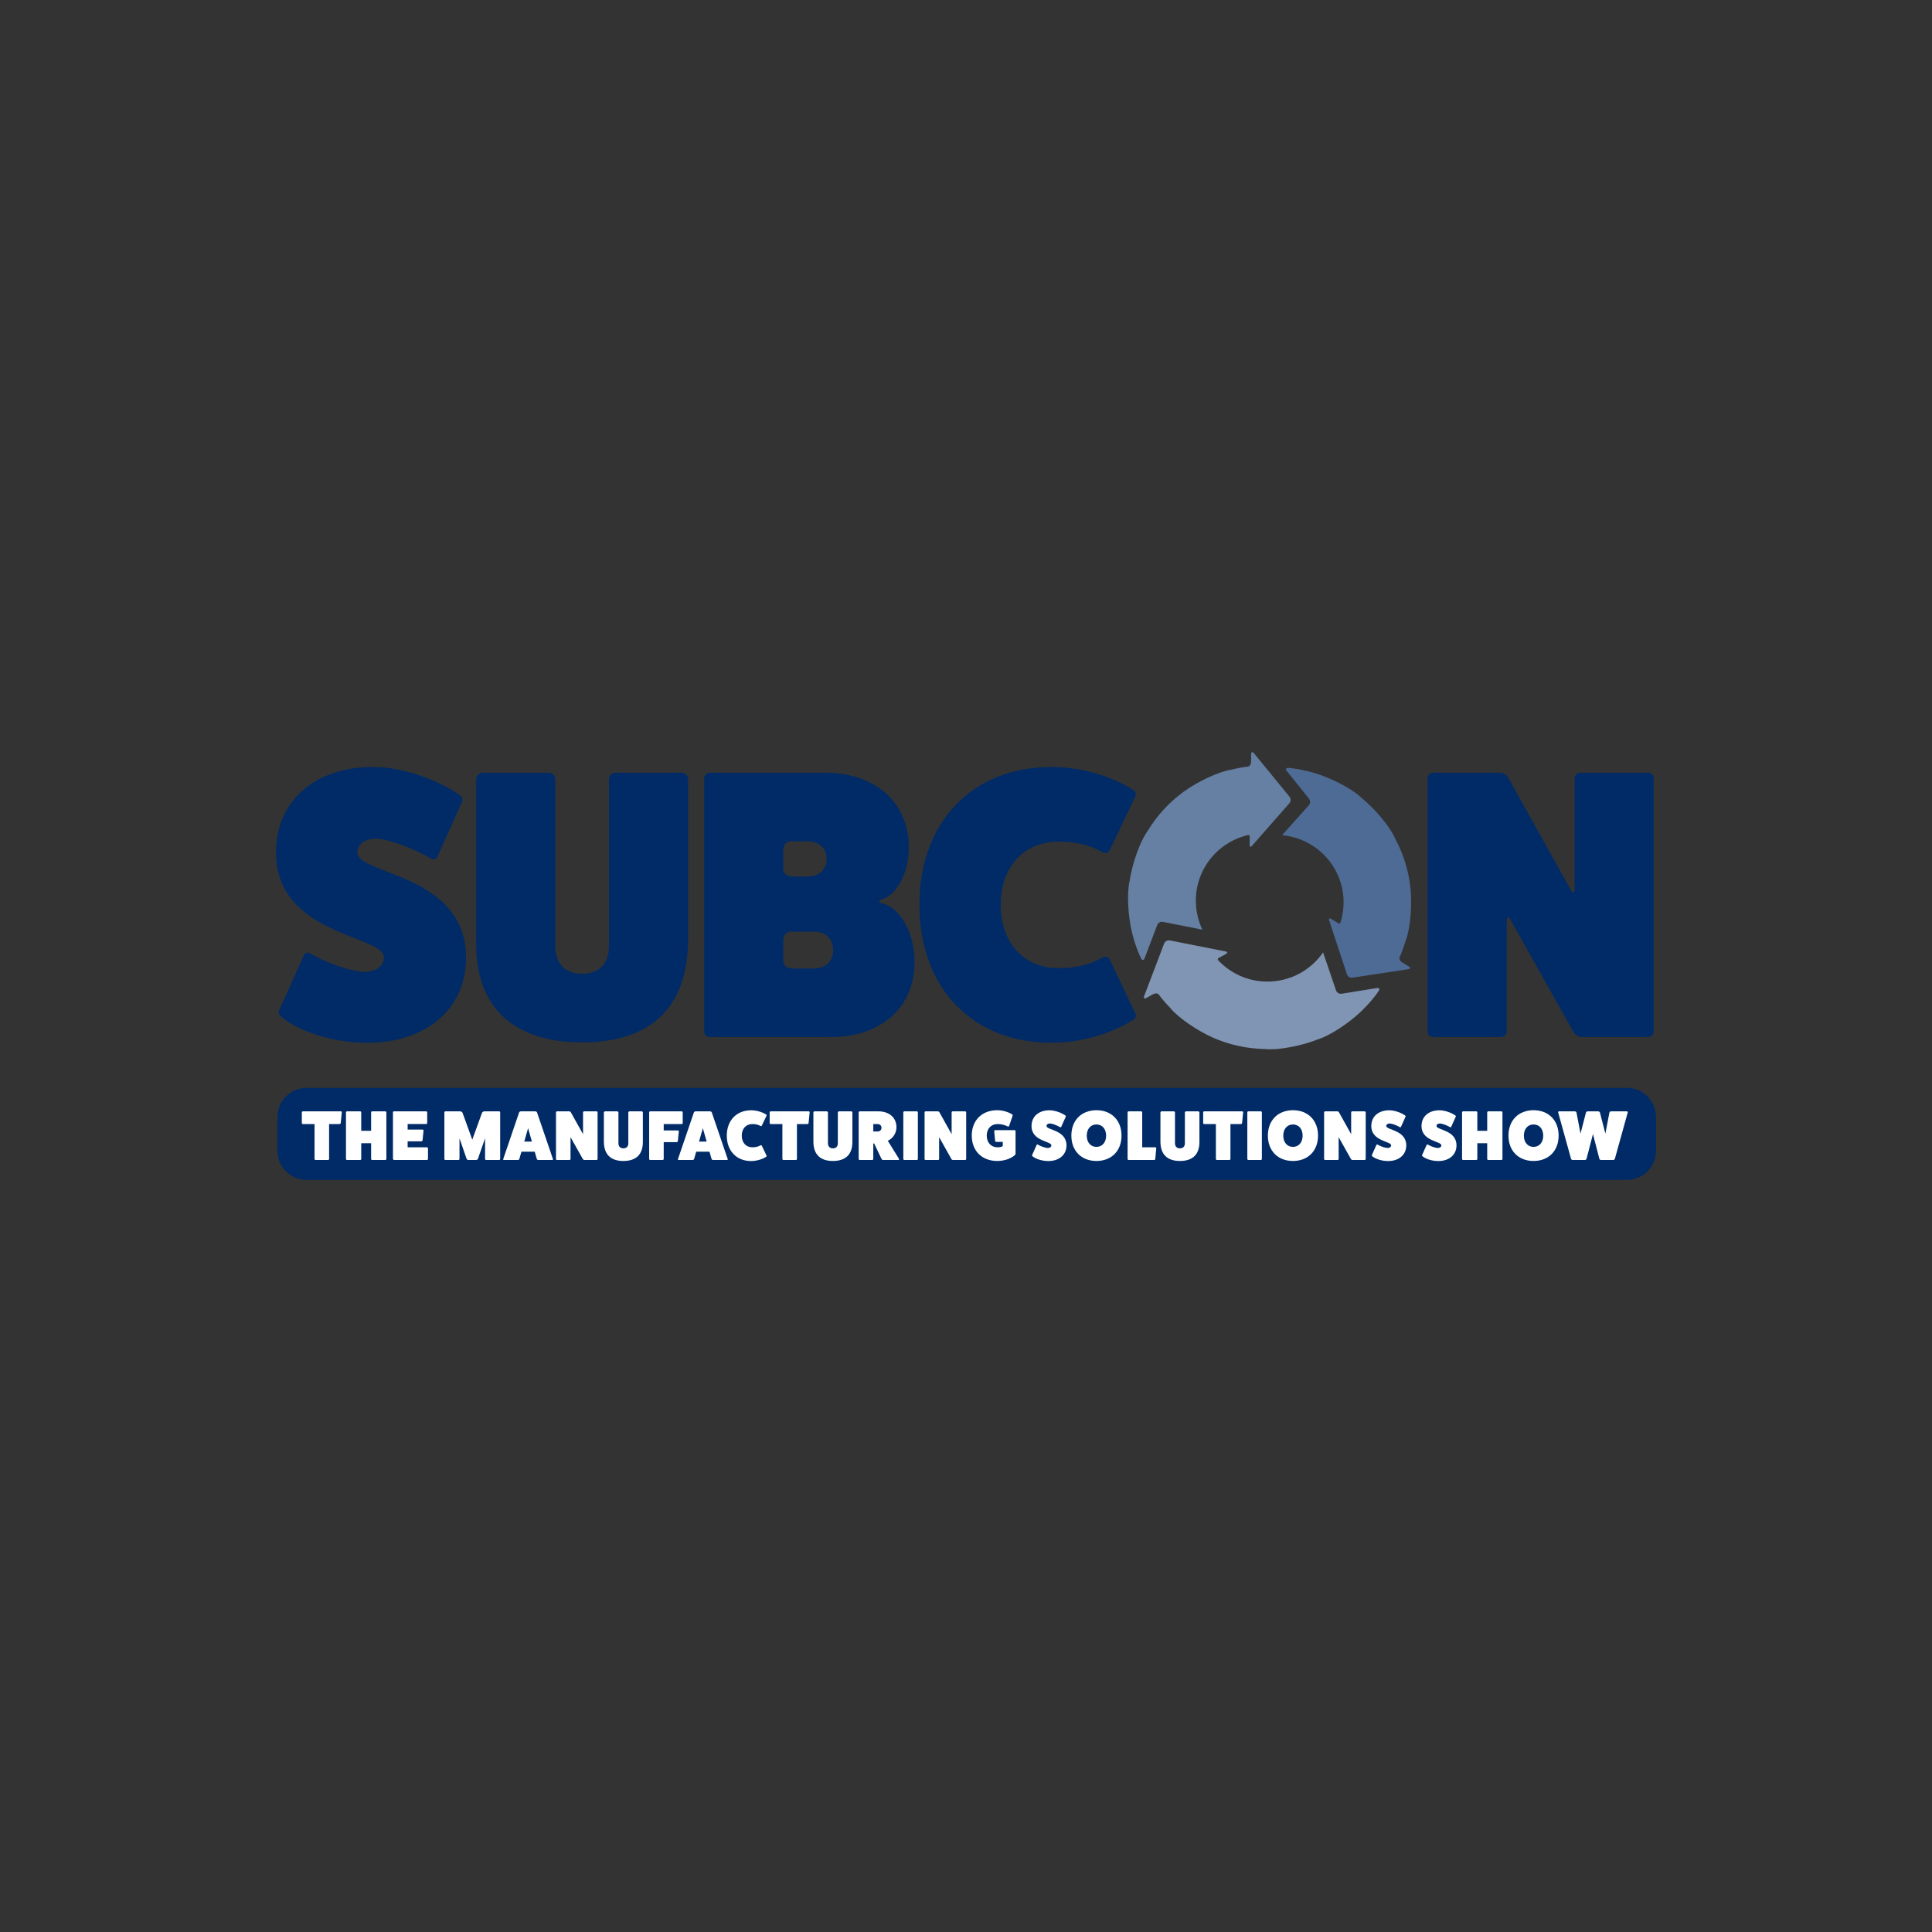 <svg width="280" height="280" viewBox="0 0 280 280" fill="none" xmlns="http://www.w3.org/2000/svg">
<rect x="0" y="0" width="280" height="280" fill="#333333" stroke="none"/>
<g clip-path="url(#clip0_3907_85594)">
<path d="M174.255 134.733C172.9 131.874 172.952 128.413 174.702 125.505C176.12 123.148 178.385 121.603 180.877 121.023C181.004 120.993 181.125 121.093 181.123 121.223L181.101 122.444C181.096 122.744 181.254 122.805 181.452 122.579L186.87 116.405C187.094 116.15 187.101 115.731 186.886 115.468L181.728 109.163C181.513 108.901 181.334 108.962 181.329 109.301L181.308 110.455C181.303 110.793 181.077 111.088 180.806 111.114C180.426 111.122 179.33 111.325 178.357 111.568C176.647 111.829 173.601 113.248 171.552 114.738C169.429 116.281 167.663 118.21 166.302 120.472C165.231 121.919 164.065 125.195 163.696 127.79C163.298 129.461 163.473 132.811 164.089 135.274C164.455 136.735 164.981 138.135 165.381 138.914C165.536 139.215 165.758 139.203 165.879 138.887L167.715 134.057C167.836 133.741 168.203 133.537 168.536 133.603L174.255 134.733V134.733Z" fill="#6680A4"/>
<path d="M185.806 121.042C188.963 121.332 191.923 123.137 193.542 126.12C194.854 128.537 195.036 131.268 194.269 133.705C194.23 133.829 194.082 133.882 193.971 133.814L192.929 133.174C192.672 133.017 192.54 133.122 192.634 133.407L195.206 141.201C195.312 141.524 195.67 141.743 196.006 141.692L204.071 140.467C204.406 140.416 204.444 140.231 204.155 140.054L203.169 139.45C202.88 139.273 202.74 138.929 202.856 138.683C203.042 138.352 203.424 137.308 203.71 136.348C204.354 134.746 204.679 131.407 204.435 128.889C204.183 126.281 203.417 123.782 202.158 121.463C201.454 119.807 199.22 117.139 197.168 115.502C195.929 114.31 192.949 112.756 190.511 112.033C189.064 111.604 187.588 111.344 186.713 111.291C186.374 111.271 186.271 111.468 186.483 111.733L189.717 115.767C189.928 116.032 189.916 116.451 189.691 116.703L185.806 121.042L185.806 121.042Z" fill="#4D6B95"/>
<path d="M191.751 138.032C189.947 140.633 186.917 142.318 183.517 142.259C180.763 142.211 178.29 141.026 176.54 139.162C176.451 139.067 176.478 138.913 176.591 138.85L177.662 138.258C177.925 138.113 177.899 137.946 177.604 137.888L169.537 136.291C169.203 136.225 168.835 136.428 168.715 136.745L165.82 144.355C165.7 144.672 165.842 144.796 166.139 144.631L167.151 144.072C167.448 143.907 167.817 143.955 167.974 144.177C168.172 144.501 168.895 145.346 169.593 146.066C170.674 147.414 173.429 149.337 175.746 150.363C178.146 151.426 180.703 151.988 183.347 152.034C185.138 152.237 188.565 151.607 191.002 150.629C192.651 150.138 195.472 148.312 197.301 146.549C198.387 145.502 199.339 144.347 199.816 143.613C200 143.328 199.878 143.142 199.543 143.196L194.433 144.023C194.098 144.077 193.738 143.86 193.629 143.54L191.751 138.032H191.751Z" fill="#8095B3"/>
<path d="M238.838 111.988C239.338 111.988 239.674 112.377 239.674 112.82V149.516C239.674 149.906 239.338 150.293 238.838 150.293H229.211C228.821 150.293 228.322 150.017 228.043 149.573L218.942 133.341C218.363 132.307 218.363 133.493 218.363 133.493V149.516C218.363 149.906 218.029 150.293 217.528 150.293H207.68C207.234 150.293 206.902 149.905 206.902 149.516V112.82C206.902 112.377 207.234 111.987 207.68 111.987H217.305C217.805 111.987 218.363 112.267 218.585 112.71L227.633 128.939C228.21 129.976 228.21 128.791 228.21 128.791V112.82C228.21 112.377 228.6 111.987 228.99 111.987H238.837L238.838 111.988ZM160.894 139.191C160.671 138.691 160.283 138.524 159.836 138.748C157.779 139.913 155.774 140.302 153.382 140.302C148.375 140.302 145.037 136.637 145.037 131.141C145.037 125.646 148.375 121.981 153.382 121.981C155.774 121.981 157.779 122.37 159.836 123.536C160.283 123.756 160.671 123.59 160.894 123.091L164.566 115.375C164.734 114.986 164.511 114.598 164.067 114.375C160.838 112.375 156.499 111.156 152.383 111.156C140.921 111.156 133.242 119.15 133.242 131.141C133.242 143.133 140.921 151.127 152.383 151.127C156.499 151.127 160.838 149.906 164.067 147.907C164.511 147.683 164.734 147.296 164.566 146.908L160.894 139.191ZM119.583 111.987C126.872 111.987 131.713 116.319 131.713 122.816C131.713 126.81 129.765 129.754 127.899 130.305C126.761 130.642 127.912 130.934 127.912 130.934C130.266 131.53 132.548 134.863 132.548 139.469C132.548 145.964 127.707 150.293 120.474 150.293H102.836C102.391 150.293 102.058 149.906 102.058 149.516V112.82C102.058 112.432 102.391 111.987 102.836 111.987H119.583L119.583 111.987ZM117.024 127.034C118.693 127.034 119.807 126.034 119.807 124.48C119.807 122.926 118.693 121.927 117.024 121.927H114.707C113.519 121.927 113.519 123.111 113.519 123.111V125.847C113.519 127.034 114.707 127.034 114.707 127.034L117.024 127.034ZM118.025 140.358C119.64 140.358 120.752 139.303 120.752 137.692C120.752 136.081 119.64 135.026 118.025 135.026H114.707C113.519 135.026 113.519 136.211 113.519 136.211V139.171C113.519 140.358 114.707 140.358 114.707 140.358L118.025 140.358ZM89.204 111.988C88.704 111.988 88.258 112.431 88.258 112.933V137.136C88.258 139.635 86.812 141.134 84.363 141.134C81.914 141.134 80.47 139.635 80.47 137.083V112.933C80.47 112.431 80.079 111.987 79.523 111.987H69.954C69.454 111.987 69.008 112.431 69.008 112.933V134.896C69.008 134.896 69.008 136.082 69.021 137.266C69.119 145.908 74.403 151.071 84.363 151.071C94.433 151.071 99.721 145.908 99.721 136.083V112.933C99.721 112.431 99.332 111.987 98.773 111.987H89.204V111.988ZM40.444 146.463C40.277 146.742 40.444 147.13 40.888 147.463C43.67 149.683 48.567 151.128 53.241 151.128C61.81 151.128 67.54 146.185 67.54 138.804C67.54 126.589 51.794 126.811 51.794 123.536C51.794 122.314 52.907 121.538 54.632 121.538C56.58 121.704 59.749 122.87 62.478 124.424C62.922 124.701 63.312 124.535 63.478 123.981L66.983 116.152C67.15 115.875 66.983 115.43 66.538 115.153C63.034 112.766 58.025 111.156 54.076 111.156C45.618 111.156 40 116.097 40 123.536C40 135.639 55.633 135.472 55.633 138.748C55.633 140.023 54.464 140.857 52.685 140.857C50.57 140.689 47.509 139.634 44.951 138.191C44.506 137.915 44.115 138.08 43.95 138.636L40.444 146.463Z" fill="#002B67"/>
<path d="M235.78 157.665H44.431C42.1 157.665 40.211 159.55 40.211 161.876V166.789C40.211 169.114 42.1 171 44.431 171H235.78C238.111 171 240 169.114 240 166.789V161.876C240 159.55 238.111 157.665 235.78 157.665Z" fill="#002B67"/>
<path d="M49.394 161.065C49.486 161.065 49.548 161.136 49.537 161.208L49.384 162.761C49.374 162.842 49.292 162.904 49.22 162.904H47.695V167.971C47.695 168.042 47.633 168.114 47.551 168.114H45.739C45.657 168.114 45.586 168.042 45.586 167.971V162.904H43.886C43.815 162.904 43.743 162.842 43.743 162.761V161.218C43.743 161.136 43.815 161.065 43.886 161.065H49.394Z" fill="white"/>
<path d="M55.844 161.065C55.936 161.065 55.997 161.136 55.997 161.218V167.971C55.997 168.042 55.936 168.114 55.844 168.114H53.929C53.847 168.114 53.786 168.042 53.786 167.971V165.682H52.352V167.971C52.352 168.042 52.291 168.114 52.199 168.114H50.284C50.213 168.114 50.141 168.042 50.141 167.971V161.218C50.141 161.136 50.213 161.065 50.284 161.065H52.199C52.291 161.065 52.352 161.136 52.352 161.218V163.884H53.786V161.218C53.786 161.136 53.847 161.065 53.929 161.065H55.844Z" fill="white"/>
<path d="M61.874 166.275C61.956 166.275 62.027 166.336 62.027 166.408V167.97C62.027 168.042 61.956 168.113 61.874 168.113H57.113C57.041 168.113 56.969 168.032 56.949 167.96V161.208C56.949 161.116 57 161.065 57.093 161.065H61.751C61.843 161.065 61.915 161.136 61.915 161.208V162.75C61.915 162.842 61.843 162.903 61.751 162.903H59.079V163.71H61.249C61.341 163.71 61.392 163.782 61.382 163.843L61.239 165.273C61.228 165.335 61.157 165.406 61.065 165.406H59.078V166.274H61.873L61.874 166.275Z" fill="white"/>
<path d="M72.347 161.065C72.428 161.065 72.49 161.136 72.49 161.218V167.971C72.49 168.042 72.428 168.114 72.347 168.114H70.453C70.371 168.114 70.299 168.042 70.299 167.971V164.967L69.265 167.96C69.234 168.042 69.101 168.114 69.009 168.114H67.883C67.791 168.114 67.657 168.042 67.627 167.96L66.593 164.967V167.971C66.593 168.042 66.521 168.114 66.439 168.114H64.545C64.463 168.114 64.402 168.042 64.402 167.971V161.218C64.402 161.136 64.463 161.065 64.545 161.065H66.685C66.818 161.065 66.972 161.157 67.033 161.269L68.446 165.172L69.859 161.269C69.92 161.157 70.074 161.065 70.207 161.065H72.347Z" fill="white"/>
<path d="M80.138 167.981C80.168 168.042 80.127 168.114 80.045 168.114H78.018C77.926 168.114 77.844 168.062 77.803 167.981L77.496 166.908H75.571L75.264 167.981C75.223 168.062 75.141 168.114 75.049 168.114H73.022C72.94 168.114 72.899 168.042 72.93 167.981L75.244 161.198C75.274 161.136 75.387 161.065 75.489 161.065H77.578C77.68 161.065 77.793 161.136 77.823 161.198L80.137 167.981H80.138ZM76.534 163.507L75.981 165.447H77.086L76.534 163.507Z" fill="white"/>
<path d="M86.454 161.065C86.546 161.065 86.607 161.136 86.607 161.218V167.971C86.607 168.042 86.546 168.114 86.454 168.114H84.683C84.611 168.114 84.519 168.062 84.468 167.981L82.686 164.804V167.971C82.686 168.042 82.625 168.114 82.533 168.114H80.721C80.639 168.114 80.577 168.042 80.577 167.971V161.218C80.577 161.137 80.639 161.065 80.721 161.065H82.492C82.584 161.065 82.686 161.116 82.727 161.198L84.499 164.375V161.219C84.499 161.137 84.57 161.065 84.642 161.065H86.454V161.065Z" fill="white"/>
<path d="M92.996 161.065C93.098 161.065 93.17 161.147 93.17 161.239V165.498C93.17 167.307 92.197 168.257 90.344 168.257C88.511 168.257 87.539 167.307 87.518 165.498V161.239C87.518 161.147 87.6 161.065 87.692 161.065H89.453C89.556 161.065 89.627 161.147 89.627 161.239V165.682C89.627 166.152 89.894 166.428 90.344 166.428C90.794 166.428 91.061 166.152 91.061 165.693V161.239C91.061 161.147 91.143 161.065 91.235 161.065H92.996Z" fill="white"/>
<path d="M98.79 161.065C98.882 161.065 98.944 161.136 98.944 161.208V162.75C98.944 162.842 98.882 162.904 98.79 162.904H96.19V163.833H98.248C98.34 163.833 98.391 163.905 98.381 163.966L98.237 165.396C98.227 165.457 98.156 165.529 98.063 165.529H96.19V167.97C96.19 168.042 96.118 168.113 96.036 168.113H94.224C94.142 168.113 94.081 168.032 94.081 167.96V161.208C94.081 161.136 94.142 161.065 94.224 161.065H98.79L98.79 161.065Z" fill="white"/>
<path d="M105.465 167.981C105.496 168.042 105.455 168.114 105.373 168.114H103.346C103.254 168.114 103.172 168.062 103.131 167.981L102.823 166.908H100.899L100.592 167.981C100.551 168.062 100.469 168.114 100.377 168.114H98.349C98.267 168.114 98.227 168.042 98.257 167.981L100.571 161.198C100.602 161.136 100.714 161.065 100.817 161.065H102.905C103.008 161.065 103.12 161.136 103.151 161.198L105.465 167.981H105.465ZM101.861 163.507L101.308 165.447H102.414L101.861 163.507H101.861Z" fill="white"/>
<path d="M111.096 167.49C111.126 167.562 111.085 167.634 111.004 167.675C110.41 168.042 109.611 168.267 108.854 168.267C106.745 168.267 105.332 166.796 105.332 164.589C105.332 162.383 106.745 160.912 108.854 160.912C109.611 160.912 110.41 161.137 111.004 161.504C111.085 161.545 111.126 161.617 111.096 161.688L110.42 163.108C110.379 163.2 110.307 163.231 110.225 163.19C109.847 162.976 109.478 162.904 109.038 162.904C108.116 162.904 107.502 163.578 107.502 164.59C107.502 165.601 108.116 166.275 109.038 166.275C109.478 166.275 109.847 166.204 110.225 165.989C110.307 165.948 110.379 165.979 110.42 166.071L111.096 167.491V167.49Z" fill="white"/>
<path d="M117.197 161.065C117.289 161.065 117.351 161.136 117.341 161.208L117.187 162.761C117.177 162.842 117.095 162.904 117.023 162.904H115.498V167.971C115.498 168.042 115.436 168.114 115.354 168.114H113.542C113.46 168.114 113.389 168.042 113.389 167.971V162.904H111.689C111.618 162.904 111.546 162.842 111.546 162.761V161.218C111.546 161.136 111.617 161.065 111.689 161.065H117.197H117.197Z" fill="white"/>
<path d="M123.36 161.065C123.462 161.065 123.534 161.147 123.534 161.239V165.498C123.534 167.307 122.562 168.257 120.708 168.257C118.876 168.257 117.903 167.307 117.883 165.498V161.239C117.883 161.147 117.964 161.065 118.057 161.065H119.817C119.92 161.065 119.991 161.147 119.991 161.239V165.682C119.991 166.152 120.258 166.428 120.708 166.428C121.158 166.428 121.425 166.152 121.425 165.693V161.239C121.425 161.147 121.507 161.065 121.599 161.065H123.36Z" fill="white"/>
<path d="M130.291 167.95C130.342 168.042 130.27 168.114 130.178 168.114H127.987C127.885 168.114 127.793 168.042 127.752 167.95L126.687 165.723H126.564V167.971C126.564 168.042 126.493 168.114 126.401 168.114H124.599C124.517 168.114 124.445 168.042 124.445 167.971V161.218C124.445 161.136 124.517 161.065 124.599 161.065H127.302C128.878 161.065 129.922 161.984 129.922 163.374C129.922 164.181 129.431 164.998 128.663 165.325L130.291 167.95H130.291ZM127.168 163.986C127.516 163.986 127.752 163.772 127.752 163.445C127.752 163.118 127.516 162.904 127.168 162.904H126.564V163.986H127.168Z" fill="white"/>
<path d="M132.87 161.065C132.963 161.065 133.024 161.136 133.024 161.218V167.971C133.024 168.042 132.962 168.114 132.87 168.114H131.058C130.987 168.114 130.915 168.042 130.915 167.971V161.218C130.915 161.136 130.987 161.065 131.058 161.065H132.87Z" fill="white"/>
<path d="M139.873 161.065C139.965 161.065 140.027 161.136 140.027 161.218V167.971C140.027 168.042 139.965 168.114 139.873 168.114H138.102C138.031 168.114 137.938 168.062 137.887 167.981L136.106 164.804V167.971C136.106 168.042 136.044 168.114 135.952 168.114H134.14C134.058 168.114 133.997 168.042 133.997 167.971V161.218C133.997 161.137 134.058 161.065 134.14 161.065H135.911C136.003 161.065 136.106 161.116 136.147 161.198L137.918 164.375V161.219C137.918 161.137 137.989 161.065 138.061 161.065H139.873V161.065Z" fill="white"/>
<path d="M147.029 163.793C147.111 163.793 147.183 163.864 147.183 163.936V167.184C147.183 167.276 147.131 167.368 147.06 167.429C146.445 167.95 145.504 168.257 144.521 168.257C142.309 168.257 140.835 166.786 140.835 164.579C140.835 162.372 142.309 160.901 144.521 160.901C145.278 160.901 146.077 161.126 146.671 161.494C146.753 161.535 146.783 161.617 146.763 161.678L146.251 163.18C146.22 163.251 146.149 163.282 146.057 163.261C145.637 163.036 145.094 162.904 144.582 162.904C143.64 162.904 143.006 163.578 143.006 164.579C143.006 165.601 143.64 166.275 144.582 166.275C144.961 166.275 145.217 166.203 145.33 166.081V165.488H144.388C144.296 165.488 144.234 165.447 144.224 165.376L144.091 163.966C144.081 163.864 144.142 163.792 144.255 163.792H147.029L147.029 163.793Z" fill="white"/>
<path d="M150.223 165.968C150.254 165.866 150.325 165.836 150.407 165.887C150.878 166.152 151.442 166.346 151.831 166.377C152.158 166.377 152.373 166.224 152.373 165.989C152.373 165.386 149.496 165.417 149.496 163.19C149.496 161.821 150.53 160.911 152.086 160.911C152.813 160.911 153.735 161.208 154.38 161.647C154.462 161.698 154.492 161.78 154.462 161.831L153.817 163.271C153.786 163.374 153.714 163.404 153.632 163.353C153.131 163.067 152.547 162.853 152.189 162.822C151.872 162.822 151.667 162.965 151.667 163.19C151.667 163.792 154.564 163.751 154.564 165.999C154.564 167.358 153.51 168.267 151.933 168.267C151.073 168.267 150.172 168.001 149.66 167.593C149.578 167.531 149.548 167.46 149.578 167.408L150.223 165.968L150.223 165.968Z" fill="white"/>
<path d="M158.904 168.257C156.724 168.257 155.27 166.786 155.27 164.589C155.27 162.372 156.724 160.901 158.904 160.901C161.085 160.901 162.539 162.372 162.539 164.589C162.539 166.786 161.085 168.257 158.904 168.257ZM158.904 162.965C158.065 162.965 157.502 163.619 157.502 164.589C157.502 165.56 158.065 166.214 158.904 166.214C159.744 166.214 160.307 165.56 160.307 164.589C160.307 163.618 159.744 162.965 158.904 162.965Z" fill="white"/>
<path d="M167.442 166.275C167.514 166.275 167.575 166.336 167.575 166.418L167.432 167.971C167.422 168.042 167.35 168.114 167.268 168.114H163.572C163.49 168.114 163.419 168.042 163.419 167.971V161.218C163.419 161.136 163.49 161.065 163.572 161.065H165.384C165.466 161.065 165.538 161.136 165.538 161.218V166.275H167.442Z" fill="white"/>
<path d="M173.656 161.065C173.759 161.065 173.831 161.147 173.831 161.239V165.498C173.831 167.307 172.858 168.257 171.005 168.257C169.172 168.257 168.199 167.307 168.179 165.498V161.239C168.179 161.147 168.261 161.065 168.353 161.065H170.114C170.216 161.065 170.288 161.147 170.288 161.239V165.682C170.288 166.152 170.554 166.428 171.005 166.428C171.455 166.428 171.721 166.152 171.721 165.693V161.239C171.721 161.147 171.803 161.065 171.895 161.065H173.656Z" fill="white"/>
<path d="M180.024 161.065C180.116 161.065 180.178 161.136 180.168 161.208L180.014 162.761C180.004 162.842 179.922 162.904 179.85 162.904H178.325V167.971C178.325 168.042 178.263 168.114 178.181 168.114H176.369C176.287 168.114 176.216 168.042 176.216 167.971V162.904H174.516C174.445 162.904 174.373 162.842 174.373 162.761V161.218C174.373 161.136 174.444 161.065 174.516 161.065H180.024H180.024Z" fill="white"/>
<path d="M182.727 161.065C182.819 161.065 182.88 161.136 182.88 161.218V167.971C182.88 168.042 182.819 168.114 182.727 168.114H180.915C180.843 168.114 180.771 168.042 180.771 167.971V161.218C180.771 161.136 180.843 161.065 180.915 161.065H182.727Z" fill="white"/>
<path d="M187.385 168.257C185.204 168.257 183.75 166.786 183.75 164.589C183.75 162.372 185.204 160.901 187.385 160.901C189.565 160.901 191.019 162.372 191.019 164.589C191.019 166.786 189.566 168.257 187.385 168.257ZM187.385 162.965C186.545 162.965 185.982 163.619 185.982 164.589C185.982 165.56 186.545 166.214 187.385 166.214C188.224 166.214 188.787 165.56 188.787 164.589C188.787 163.618 188.224 162.965 187.385 162.965Z" fill="white"/>
<path d="M197.776 161.065C197.868 161.065 197.929 161.136 197.929 161.218V167.971C197.929 168.042 197.868 168.114 197.776 168.114H196.005C195.933 168.114 195.841 168.062 195.79 167.981L194.008 164.804V167.971C194.008 168.042 193.947 168.114 193.855 168.114H192.043C191.961 168.114 191.899 168.042 191.899 167.971V161.218C191.899 161.137 191.961 161.065 192.043 161.065H193.814C193.906 161.065 194.008 161.116 194.049 161.198L195.82 164.375V161.219C195.82 161.137 195.892 161.065 195.964 161.065H197.776V161.065Z" fill="white"/>
<path d="M199.465 165.968C199.495 165.866 199.567 165.836 199.649 165.887C200.12 166.152 200.683 166.346 201.072 166.377C201.4 166.377 201.615 166.224 201.615 165.989C201.615 165.386 198.738 165.417 198.738 163.19C198.738 161.821 199.772 160.911 201.328 160.911C202.055 160.911 202.976 161.208 203.621 161.647C203.703 161.698 203.734 161.78 203.703 161.831L203.058 163.271C203.028 163.374 202.956 163.404 202.874 163.353C202.372 163.067 201.789 162.853 201.43 162.822C201.113 162.822 200.908 162.965 200.908 163.19C200.908 163.792 203.806 163.751 203.806 165.999C203.806 167.358 202.751 168.267 201.174 168.267C200.315 168.267 199.414 168.001 198.902 167.593C198.82 167.531 198.789 167.46 198.82 167.408L199.465 165.968L199.465 165.968Z" fill="white"/>
<path d="M206.744 165.968C206.774 165.866 206.846 165.836 206.928 165.887C207.399 166.152 207.962 166.346 208.351 166.377C208.679 166.377 208.894 166.224 208.894 165.989C208.894 165.386 206.017 165.417 206.017 163.19C206.017 161.821 207.051 160.911 208.607 160.911C209.334 160.911 210.255 161.208 210.9 161.647C210.982 161.698 211.013 161.78 210.982 161.831L210.337 163.271C210.307 163.374 210.235 163.404 210.153 163.353C209.651 163.067 209.067 162.853 208.709 162.822C208.392 162.822 208.187 162.965 208.187 163.19C208.187 163.792 211.085 163.751 211.085 165.999C211.085 167.358 210.03 168.267 208.454 168.267C207.593 168.267 206.693 168.001 206.181 167.593C206.099 167.531 206.068 167.46 206.099 167.408L206.744 165.968L206.744 165.968Z" fill="white"/>
<path d="M217.595 161.065C217.687 161.065 217.749 161.136 217.749 161.218V167.971C217.749 168.042 217.687 168.114 217.595 168.114H215.681C215.599 168.114 215.537 168.042 215.537 167.971V165.682H214.104V167.971C214.104 168.042 214.042 168.114 213.95 168.114H212.036C211.964 168.114 211.892 168.042 211.892 167.971V161.218C211.892 161.136 211.964 161.065 212.036 161.065H213.95C214.043 161.065 214.104 161.136 214.104 161.218V163.884H215.537V161.218C215.537 161.136 215.599 161.065 215.681 161.065H217.595Z" fill="white"/>
<path d="M222.253 168.257C220.072 168.257 218.619 166.786 218.619 164.589C218.619 162.372 220.072 160.901 222.253 160.901C224.434 160.901 225.888 162.372 225.888 164.589C225.888 166.786 224.434 168.257 222.253 168.257ZM222.253 162.965C221.414 162.965 220.851 163.619 220.851 164.589C220.851 165.56 221.414 166.214 222.253 166.214C223.093 166.214 223.656 165.56 223.656 164.589C223.656 163.618 223.093 162.965 222.253 162.965Z" fill="white"/>
<path d="M235.777 161.065C235.879 161.065 235.931 161.147 235.9 161.239L234.036 167.95C234.006 168.042 233.903 168.114 233.811 168.114H232.03C231.938 168.114 231.815 168.042 231.794 167.95L230.863 164.354L229.931 167.95C229.911 168.042 229.788 168.114 229.696 168.114H227.914C227.822 168.114 227.72 168.042 227.689 167.95L225.826 161.239C225.795 161.147 225.846 161.065 225.949 161.065H228.242C228.344 161.065 228.457 161.147 228.477 161.239L229.061 164.293L229.849 161.239C229.88 161.136 230.003 161.065 230.126 161.065H231.6C231.723 161.065 231.845 161.136 231.876 161.239L232.664 164.293L233.248 161.239C233.268 161.147 233.381 161.065 233.483 161.065H235.777H235.777Z" fill="white"/>
</g>
<defs>
<clipPath id="clip0_3907_85594">
<rect width="200" height="62" fill="white" transform="translate(40 109)"/>
</clipPath>
</defs>
</svg>
